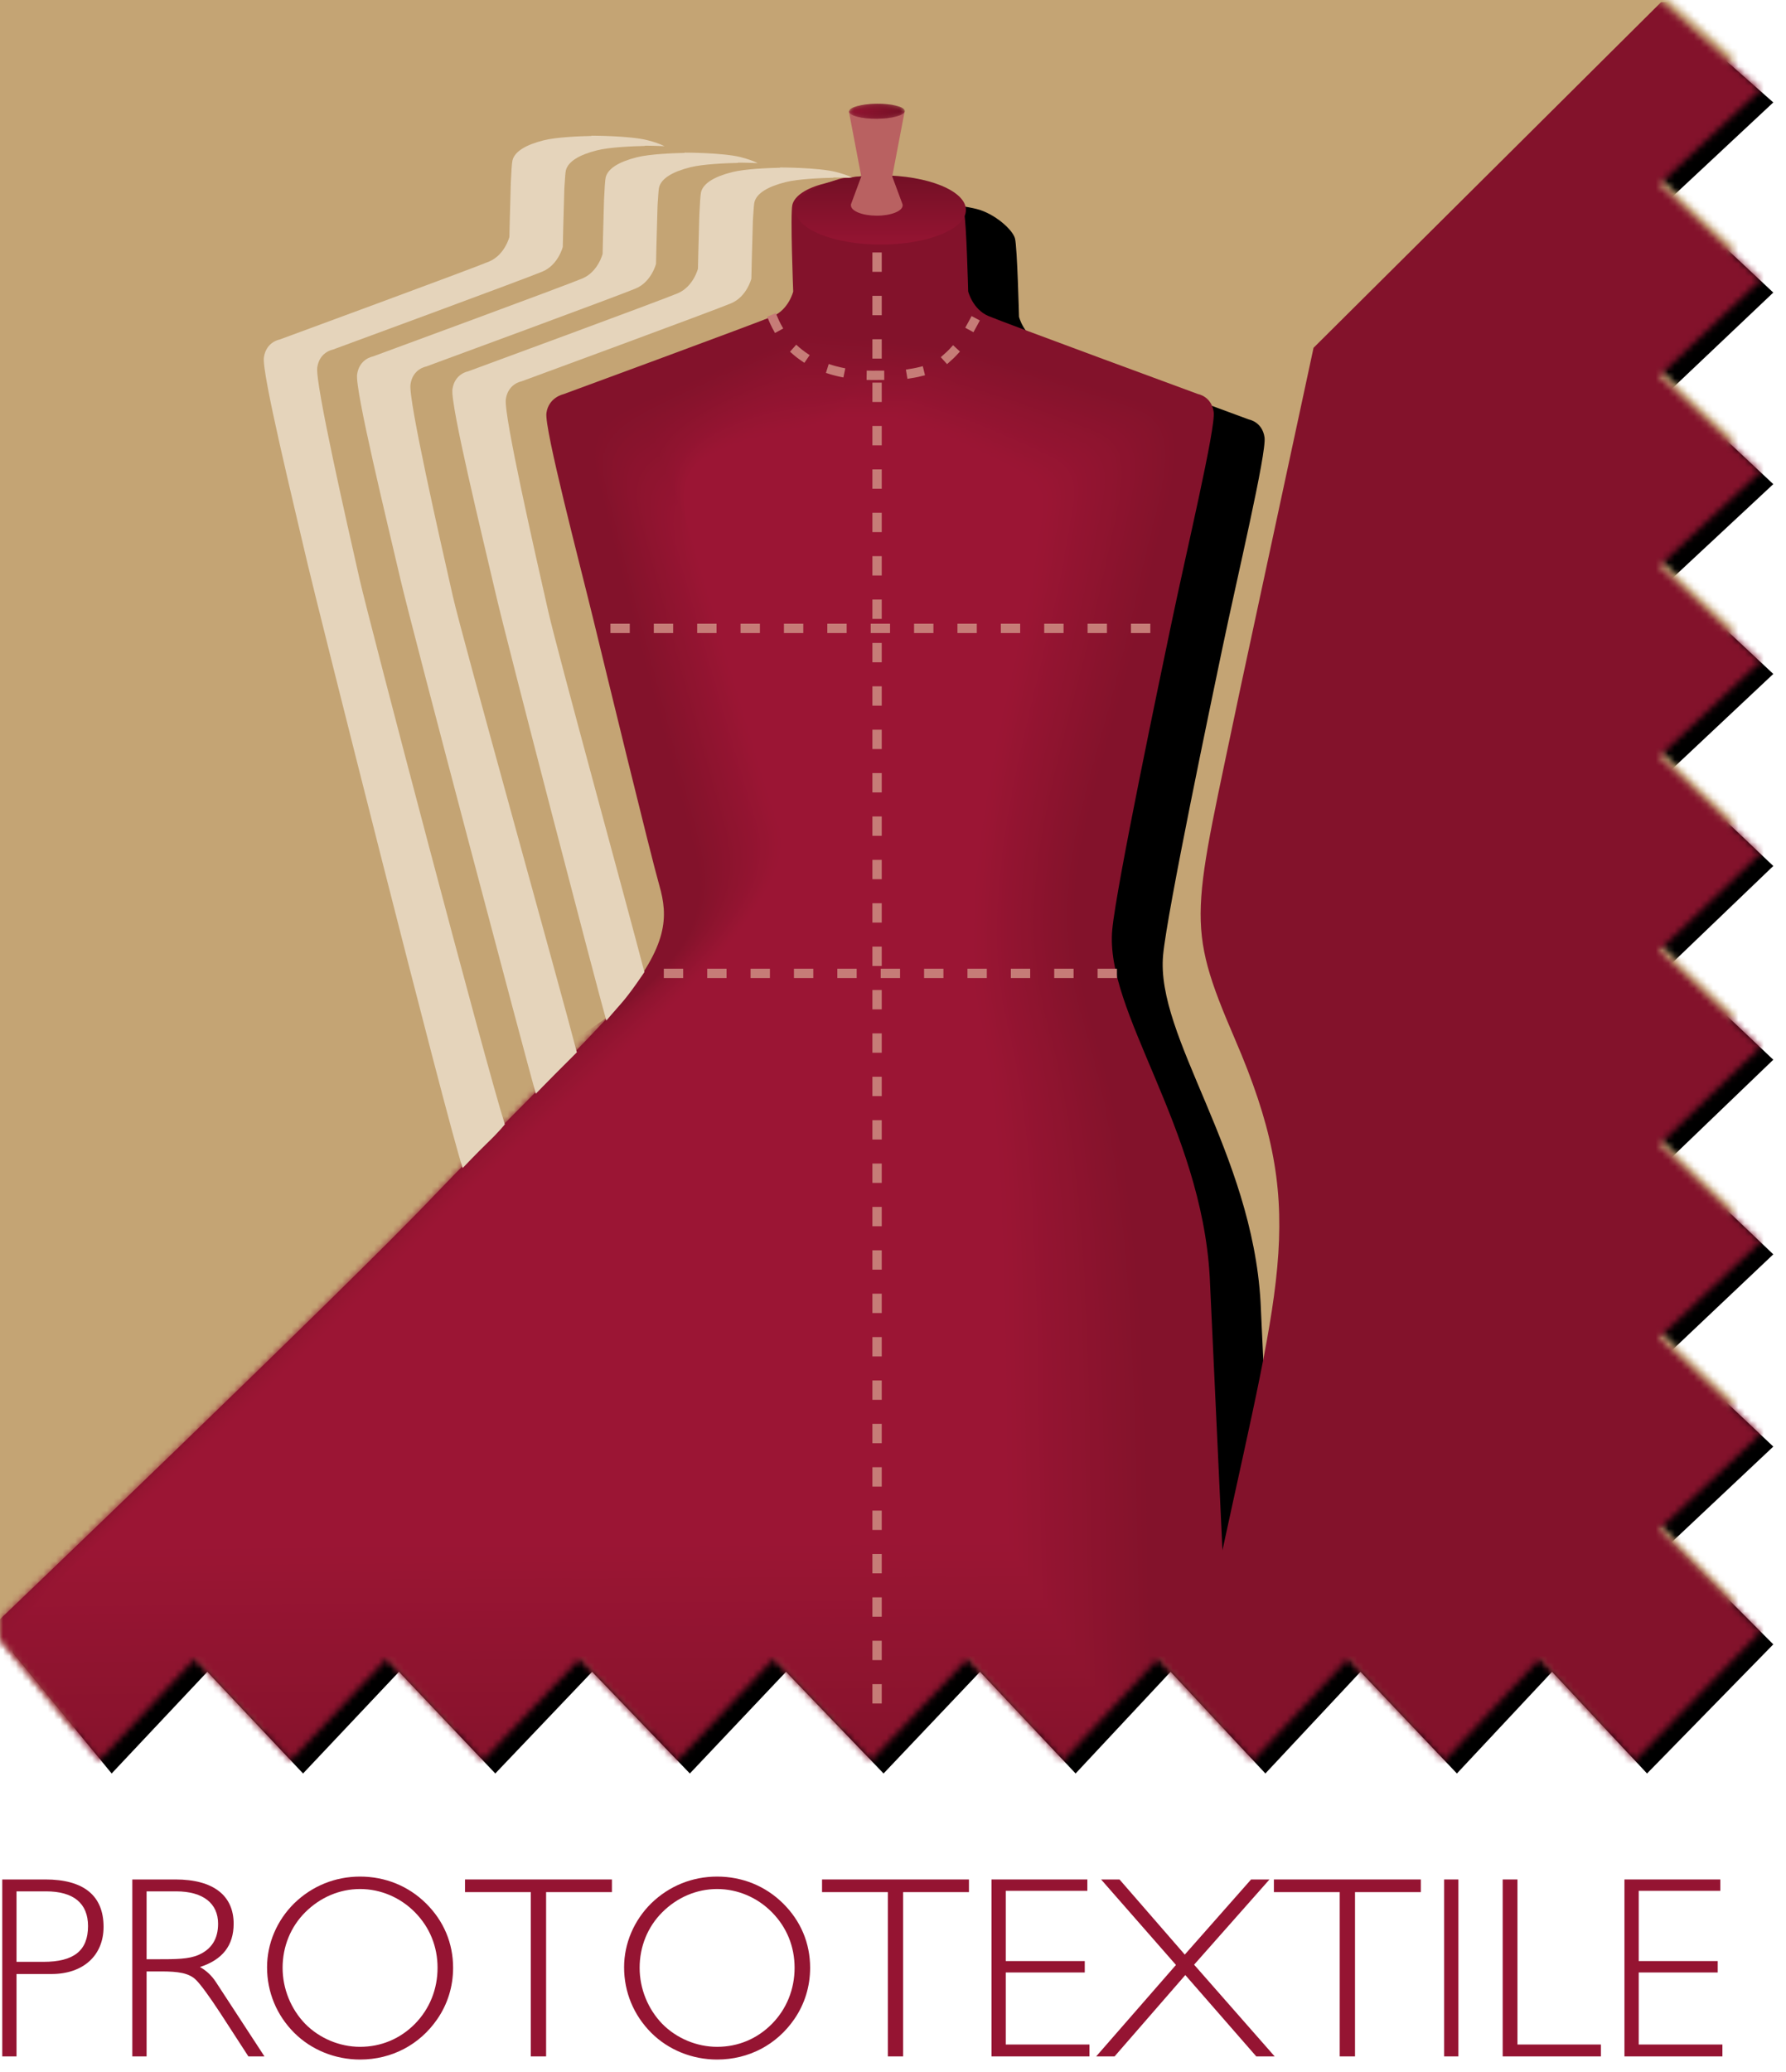 <?xml version="1.0" encoding="UTF-8"?>
<svg width="281px" height="326px" viewBox="0 0 281 326" version="1.1" xmlns="http://www.w3.org/2000/svg" xmlns:xlink="http://www.w3.org/1999/xlink">
    <!-- Generator: Sketch 58 (84663) - https://sketch.com -->
    <title>LOGO</title>
    <desc>Created with Sketch.</desc>
    <defs>
        <polygon id="path-1" points="261 59.194 277 74.163 261 89.073 277 104.022 261 119.057 277 134.235 261 149.581 277 164.712 261 180.089 277 195.328 261 210.476 277 225.572 261 240.63 277 256.685 257.137 277 242.196 261 227.221 277 212.055 261 197.088 277 182.178 261 167.229 277 152.194 261 137.016 277 121.668 261 106.538 277 91.165 261 75.926 277 60.773 261 45.68 277 30.619 261 15.566 277 0 258 0.291 0 261 0 277 14.114 261 29.057 277 44.026"></polygon>
        <filter x="-1.8%" y="-1.8%" width="105.1%" height="105.1%" filterUnits="objectBoundingBox" id="filter-3">
            <feOffset dx="2" dy="2" in="SourceAlpha" result="shadowOffsetOuter1"></feOffset>
            <feGaussianBlur stdDeviation="2" in="shadowOffsetOuter1" result="shadowBlurOuter1"></feGaussianBlur>
            <feColorMatrix values="0 0 0 0 0   0 0 0 0 0   0 0 0 0 0  0 0 0 0.5 0" type="matrix" in="shadowBlurOuter1"></feColorMatrix>
        </filter>
        <path d="M1.592,280 L284,278.876 L283.658,0.216 L264.006,0.216 L209.325,54.591 L197.825,108.092 C190.325,144.092 188.975,144.801 196.991,163.426 C208.325,189.758 204.44,200.01 194.991,243.758 L192.991,200.758 C191.658,177.092 176.43,158.989 177.658,146.092 C178.325,139.092 185.287,105.978 186.94,98.041 C189.325,86.591 193.963,67.138 193.612,64.679 C193.26,62.22 191.153,61.871 191.153,61.871 C191.153,61.871 160.602,50.632 158.145,49.58 C155.686,48.525 154.985,45.716 154.985,45.716 C154.985,45.716 154.707,34.816 154.356,33.41 C154.004,32.005 151.133,29.461 148.325,28.757 C145.516,28.054 139.5,27.474 139.5,27.474 L136.658,27.757 C134.75,27.798 134.326,28.257 132.325,28.757 C129.516,29.461 127.676,30.688 127.325,32.091 C126.973,33.497 127.459,45.742 127.459,45.742 C127.459,45.742 126.756,48.552 124.299,49.605 C121.842,50.658 91.289,61.896 91.289,61.896 C91.289,61.896 88.983,62.388 88.631,64.845 C88.28,67.304 93.825,88.341 96.075,97.592 C97.991,105.469 104.985,134.236 106.389,139.152 C107.795,144.068 107.825,148.592 100.325,157.592 C95.598,163.264 78.483,180.032 70.824,188.092 C57.025,202.62 0.789,256.405 0.789,256.405 L1.592,280 Z" id="path-4"></path>
        <filter x="-4.9%" y="-6.4%" width="115.5%" height="115.7%" filterUnits="objectBoundingBox" id="filter-6">
            <feOffset dx="8" dy="4" in="SourceAlpha" result="shadowOffsetOuter1"></feOffset>
            <feGaussianBlur stdDeviation="6" in="shadowOffsetOuter1" result="shadowBlurOuter1"></feGaussianBlur>
            <feColorMatrix values="0 0 0 0 0   0 0 0 0 0   0 0 0 0 0  0 0 0 0.5 0" type="matrix" in="shadowBlurOuter1"></feColorMatrix>
        </filter>
        <linearGradient x1="-7.46%" y1="0.005%" x2="-7.46%" y2="100.006%" id="linearGradient-7">
            <stop stop-color="#731025" offset="0%"></stop>
            <stop stop-color="#951432" offset="100%"></stop>
        </linearGradient>
        <path d="M8.581,1.54 C8.586,2.194 10.555,2.708 12.979,2.686 C15.399,2.667 17.36,2.12 17.356,1.467 C17.35,0.813 15.379,0.299 12.959,0.321 C10.536,0.34 8.575,0.887 8.581,1.54" id="path-8"></path>
        <linearGradient x1="100%" y1="-85.402%" x2="-0.004%" y2="-85.402%" id="linearGradient-10">
            <stop stop-color="#731025" offset="0%"></stop>
            <stop stop-color="#951432" offset="100%"></stop>
        </linearGradient>
    </defs>
    <g id="Logo" stroke="none" stroke-width="1" fill="none" fill-rule="evenodd">
        <g id="LOGO" transform="translate(-30, -10)">
            <g id="Name" transform="translate(30, 305)" fill="#951432">
                <path d="M7.123,0.668 C13.197,0.668 16.295,3.236 16.295,8.126 C16.295,12.611 13.115,15.546 8.102,15.546 L2.598,15.546 L2.598,28.509 L0.357,28.509 L0.357,0.668 L7.123,0.668 Z M2.598,13.63 L6.838,13.63 C11.607,13.63 13.85,11.878 13.85,8.005 C13.85,4.418 11.566,2.542 7.244,2.542 L2.598,2.542 L2.598,13.63 L2.598,13.63 Z" id="Fill-52"></path>
                <path d="M27.588,0.668 C33.621,0.668 36.76,3.236 36.76,7.638 C36.76,11.062 35.006,13.304 31.459,14.445 C32.479,15.017 33.295,15.791 33.945,16.771 L41.609,28.509 L39.082,28.509 L34.641,21.662 C32.846,18.929 31.582,17.218 30.848,16.484 C29.748,15.382 28.035,15.138 25.346,15.138 L23.063,15.138 L23.063,28.509 L20.82,28.509 L20.82,0.668 L27.588,0.668 Z M23.063,13.222 L24.773,13.222 C27.588,13.222 29.707,13.222 31.256,12.531 C33.295,11.634 34.314,10.003 34.314,7.638 C34.314,4.458 31.99,2.542 27.709,2.542 L23.063,2.542 L23.063,13.222 L23.063,13.222 Z" id="Fill-53"></path>
                <path d="M46.297,4.418 C49.111,1.687 52.74,0.218 56.652,0.218 C60.605,0.218 64.234,1.687 67.008,4.418 C69.821,7.189 71.288,10.695 71.288,14.568 C71.288,17.503 70.432,20.275 68.801,22.64 C66.029,26.675 61.625,29 56.652,29 C52.74,29 48.988,27.49 46.297,24.8 C43.525,22.029 42.018,18.4 42.018,14.486 C42.018,10.736 43.566,7.109 46.297,4.418 Z M48.01,23.375 C50.252,25.656 53.432,27.001 56.652,27.001 C59.955,27.001 62.971,25.738 65.295,23.375 C67.578,21.05 68.842,17.953 68.842,14.568 C68.842,11.226 67.619,8.208 65.295,5.845 C63.012,3.521 59.912,2.175 56.652,2.175 C53.432,2.175 50.375,3.48 48.01,5.845 C45.729,8.126 44.463,11.226 44.463,14.568 C44.463,17.869 45.768,21.05 48.01,23.375 L48.01,23.375 Z" id="Fill-55"></path>
                <polyline id="Fill-56" points="83.516 2.664 73.163 2.664 73.163 0.668 96.276 0.668 96.276 2.664 85.922 2.664 85.922 28.509 83.516 28.509 83.516 2.664"></polyline>
                <path d="M102.471,4.418 C105.286,1.687 108.913,0.218 112.827,0.218 C116.78,0.218 120.407,1.687 123.18,4.418 C125.993,7.189 127.461,10.695 127.461,14.568 C127.461,17.503 126.606,20.275 124.975,22.64 C122.202,26.675 117.799,29 112.827,29 C108.913,29 105.163,27.49 102.471,24.8 C99.7,22.029 98.192,18.4 98.192,14.486 C98.192,10.736 99.741,7.109 102.471,4.418 Z M104.184,23.375 C106.426,25.656 109.606,27.001 112.827,27.001 C116.129,27.001 119.145,25.738 121.467,23.375 C123.75,21.05 125.016,17.953 125.016,14.568 C125.016,11.226 123.792,8.208 121.467,5.845 C119.186,3.521 116.086,2.175 112.827,2.175 C109.606,2.175 106.547,3.48 104.184,5.845 C101.901,8.126 100.637,11.226 100.637,14.568 C100.637,17.869 101.942,21.05 104.184,23.375 L104.184,23.375 Z" id="Fill-57"></path>
                <polyline id="Fill-59" points="139.69 2.664 129.336 2.664 129.336 0.668 152.45 0.668 152.45 2.664 142.094 2.664 142.094 28.509 139.69 28.509 139.69 2.664"></polyline>
                <polyline id="Fill-60" points="155.997 0.668 171.079 0.668 171.079 2.46 158.239 2.46 158.239 13.507 170.67 13.507 170.67 15.302 158.239 15.302 158.239 26.636 171.405 26.636 171.405 28.509 155.997 28.509 155.997 0.668"></polyline>
                <polyline id="Fill-61" points="185.02 14.119 173.237 0.668 176.135 0.668 186.407 12.49 196.842 0.668 199.737 0.668 187.874 14.078 200.551 28.509 197.657 28.509 186.489 15.71 175.358 28.509 172.465 28.509 185.02 14.119"></polyline>
                <polyline id="Fill-62" points="210.784 2.664 200.428 2.664 200.428 0.668 223.543 0.668 223.543 2.664 213.19 2.664 213.19 28.509 210.784 28.509 210.784 2.664"></polyline>
                <polygon id="Fill-63" points="227.211 28.509 229.456 28.509 229.456 0.668 227.211 0.668"></polygon>
                <polyline id="Fill-64" points="236.424 0.668 238.749 0.668 238.749 26.636 251.874 26.636 251.874 28.509 236.424 28.509 236.424 0.668"></polyline>
                <polyline id="Fill-65" points="255.583 0.668 270.665 0.668 270.665 2.46 257.827 2.46 257.827 13.507 270.258 13.507 270.258 15.302 257.827 15.302 257.827 26.636 270.993 26.636 270.993 28.509 255.583 28.509 255.583 0.668"></polyline>
            </g>
            <g id="Logo" transform="translate(30, 10)">
                <mask id="mask-2" fill="white">
                    <use xlink:href="#path-1"></use>
                </mask>
                <g id="Path" fill="black" fill-opacity="1">
                    <use filter="url(#filter-3)" xlink:href="#path-1"></use>
                </g>
                <rect id="BG" fill="#C4A474" mask="url(#mask-2)" x="-4" y="-5" width="285" height="284"></rect>
                <g id="Model" mask="url(#mask-2)">
                    <g transform="translate(-2.658, 0.124)">
                        <mask id="mask-5" fill="white">
                            <use xlink:href="#path-4"></use>
                        </mask>
                        <g id="Model" stroke="none" fill="none">
                            <use fill="black" fill-opacity="1" filter="url(#filter-6)" xlink:href="#path-4"></use>
                            <use fill="#83122B" fill-rule="evenodd" xlink:href="#path-4"></use>
                        </g>
                        <g id="Curves" stroke="none" stroke-width="1" fill="none" fill-rule="evenodd" mask="url(#mask-5)">
                            <g transform="translate(-22, 52.252)">
                                <path d="M152.492,0 C146.639,1.764 129.448,8.841 125.112,10.587 C114.422,14.888 117.815,19.569 120,29.206 C121.592,36.225 132.795,78.214 133.873,82.142 C139.549,102.823 108.059,112.813 97.367,123.03 C89.221,130.733 0.955,215.991 0.955,215.991 L0,230.866 L206.651,229.069 C205.075,184.969 207.174,141.791 197.198,109.766 C189.17,83.995 198.492,74.506 205.992,38.006 C208.41,26.237 214.051,14.23 205.492,11.005 C202.668,9.941 192.889,7.045 188.992,6.005 C185.293,5.017 176.992,2.505 176.992,2.505 L152.492,0" id="Fill-13" fill="#83122B"></path>
                                <path d="M125.371,11.259 C115.191,15.832 118.388,20.221 120.566,29.76 C121.933,35.662 129.403,63.75 132.746,76.219 C133.552,79.211 134.108,81.352 134.308,82.133 C139.524,102.499 108.883,112.568 98.075,122.807 C95.187,125.543 83.888,136.364 70.138,149.628 C42.433,176.341 3.174,214.308 2.423,214.977 L1.241,229.596 L43.541,229.226 L46.088,229.206 L47.866,229.19 L50.522,229.167 L53.256,229.145 L56.356,229.12 L59.918,229.089 L66.346,229.034 L81.303,228.906 L104.615,228.705 L162.65,228.203 L176.569,228.082 L205.902,227.828 C204.349,183.862 206.4,141.316 196.616,109.734 C188.703,84.138 198.001,73.949 205.36,38.169 C205.852,35.781 206.467,33.396 207.065,31.092 C209.425,21.888 211.604,13.942 204.857,11.362 C202.218,10.355 193.33,7.662 189.156,6.51 C188.923,6.446 188.706,6.387 188.503,6.332 C185.128,5.42 177.85,3.222 176.755,2.892 C176.662,2.864 176.612,2.849 176.612,2.849 L165.463,1.74 C165.387,1.779 152.359,0.494 152.244,0.519 C151.47,0.749 150.515,1.065 149.438,1.445 C142.07,4.041 128.997,9.63 125.371,11.259" id="Fill-14" fill="#84122B"></path>
                                <path d="M125.63,11.93 C115.97,16.756 118.933,20.88 121.133,30.315 C122.563,36.451 129.961,64.13 133.221,76.258 C134.018,79.195 134.549,81.317 134.742,82.125 C139.512,102.165 109.677,112.291 98.784,122.583 C95.68,125.515 84.44,136.238 70.966,149.24 C44.167,175.081 5.392,212.624 3.89,213.962 C3.717,214.117 2.651,228.183 2.483,228.327 L44.778,227.955 L47.485,227.933 L49.393,227.917 L52.182,227.895 L55.036,227.872 L58.244,227.846 L61.898,227.816 L68.378,227.761 L83.214,227.635 L106.161,227.439 L162.854,226.951 L176.493,226.834 L205.152,226.586 C203.622,182.754 205.624,140.842 196.033,109.702 C188.236,84.281 197.509,73.392 204.726,38.332 C205.218,35.95 205.83,33.587 206.408,31.316 C208.756,22.067 210.898,14.311 204.22,11.719 C201.618,10.713 192.764,7.982 188.657,6.836 C188.43,6.773 188.215,6.713 188.015,6.659 C184.671,5.743 177.427,3.553 176.369,3.233 C176.279,3.206 176.23,3.191 176.23,3.191 L165.14,2.12 C164.987,2.197 152.224,0.987 151.995,1.035 C151.207,1.269 150.251,1.582 149.187,1.957 C141.75,4.568 129.123,10.185 125.63,11.93" id="Fill-15" fill="#85122B"></path>
                                <path d="M125.888,12.601 C116.759,17.66 119.495,21.534 121.698,30.869 C123.201,37.238 130.519,64.511 133.697,76.297 C134.484,79.179 134.991,81.281 135.175,82.116 C139.528,101.82 110.471,112.014 99.491,122.36 C96.172,125.487 84.991,136.11 71.794,148.853 C45.901,173.821 7.61,210.942 5.358,212.948 C5.098,213.18 3.977,226.841 3.724,227.056 L46.015,226.683 L48.881,226.661 L50.919,226.645 L53.842,226.622 L56.816,226.598 L60.132,226.573 L63.878,226.542 L70.411,226.489 L85.125,226.365 L107.706,226.173 L163.059,225.7 L176.418,225.585 L204.402,225.345 C202.896,181.646 204.849,140.366 195.45,109.669 C187.769,84.425 197.017,72.834 204.093,38.495 C204.583,36.12 205.191,33.778 205.75,31.54 C208.075,22.243 210.192,14.679 203.584,12.076 C201.019,11.071 192.197,8.3 188.159,7.162 C187.936,7.099 187.724,7.04 187.526,6.985 C184.215,6.067 177.005,3.883 175.984,3.575 L175.849,3.534 L164.817,2.5 C164.587,2.616 152.089,1.481 151.747,1.556 C150.945,1.788 149.987,2.099 148.936,2.468 C141.431,5.095 129.262,10.731 125.888,12.601" id="Fill-16" fill="#85132C"></path>
                                <path d="M126.148,13.272 C117.555,18.538 120.059,22.189 122.264,31.425 C123.84,38.026 131.053,64.899 134.173,76.336 C134.945,79.165 135.433,81.245 135.61,82.108 C139.572,101.465 111.265,111.738 100.2,122.137 C96.665,125.459 85.543,135.984 72.623,148.466 C47.636,172.561 9.828,209.258 6.825,211.934 C6.479,212.243 5.303,225.5 4.967,225.788 L47.253,225.412 L50.278,225.389 L52.446,225.373 L55.502,225.349 L58.596,225.326 L62.019,225.3 L65.858,225.269 L72.444,225.216 L87.037,225.095 L109.252,224.908 L163.264,224.449 L176.344,224.337 L203.653,224.104 C202.169,180.539 204.075,139.891 194.867,109.637 C187.301,84.568 196.526,72.277 203.459,38.658 C203.95,36.29 204.551,33.968 205.093,31.764 C207.391,22.419 209.486,15.047 202.948,12.432 C200.419,11.43 191.63,8.619 187.661,7.488 C187.442,7.425 187.233,7.367 187.036,7.311 C183.759,6.392 176.582,4.214 175.598,3.917 L175.468,3.878 L164.494,2.88 C164.188,3.035 151.955,1.974 151.499,2.074 C150.683,2.307 149.722,2.616 148.685,2.98 C141.113,5.623 129.415,11.271 126.148,13.272" id="Fill-17" fill="#86132C"></path>
                                <path d="M126.407,13.944 C118.354,19.384 120.624,22.843 122.83,31.98 C124.48,38.813 131.606,65.282 134.649,76.375 C135.41,79.15 135.875,81.209 136.044,82.1 C139.639,101.101 112.058,111.46 100.908,121.915 C97.158,125.431 86.095,135.857 73.452,148.079 C49.37,171.301 12.047,207.576 8.293,210.92 C7.86,211.306 6.629,224.159 6.208,224.518 L48.49,224.14 L51.675,224.118 L53.972,224.1 L57.162,224.077 L60.377,224.053 L63.908,224.027 L67.839,223.997 L74.477,223.944 L88.95,223.826 L110.799,223.643 L163.469,223.198 L176.27,223.089 L202.904,222.864 C201.444,179.431 203.299,139.416 194.285,109.605 C186.834,84.711 196.034,71.72 202.826,38.822 C203.318,36.46 203.91,34.158 204.436,31.989 C206.709,22.595 208.78,15.416 202.312,12.79 C199.821,11.789 191.065,8.938 187.164,7.815 C186.949,7.752 186.742,7.693 186.548,7.638 C183.303,6.716 176.16,4.545 175.212,4.259 L175.087,4.221 L164.172,3.261 C163.789,3.454 151.822,2.468 151.251,2.593 C150.421,2.827 149.458,3.133 148.434,3.492 C140.793,6.149 129.581,11.8 126.407,13.944" id="Fill-18" fill="#87132C"></path>
                                <path d="M126.666,14.615 C118.19,18.588 121.192,23.496 123.396,32.534 C125.12,39.6 132.158,65.665 135.124,76.415 C135.875,79.134 136.318,81.172 136.478,82.092 C139.727,100.729 112.849,111.18 101.616,121.69 C97.649,125.402 86.646,135.731 74.281,147.691 C51.104,170.041 14.265,205.893 9.761,209.907 C9.241,210.37 7.954,222.817 7.45,223.248 L49.727,222.869 L53.072,222.845 L55.498,222.829 L58.822,222.804 L62.157,222.78 L65.795,222.753 L69.819,222.723 L76.509,222.671 L90.861,222.555 L112.345,222.377 L163.673,221.946 L176.195,221.841 L202.154,221.622 C200.717,178.323 202.524,138.941 193.702,109.573 C186.367,84.854 195.542,71.163 202.194,38.984 C202.683,36.629 203.271,34.349 203.779,32.212 C206.026,22.77 208.078,15.77 201.676,13.146 C199.223,12.141 190.497,9.257 186.666,8.14 C186.454,8.079 186.251,8.02 186.059,7.964 C182.846,7.04 175.739,4.875 174.826,4.6 L174.705,4.564 L163.849,3.641 C163.389,3.872 151.687,2.961 151.002,3.11 C150.158,3.346 149.193,3.649 148.182,4.003 C140.474,6.677 129.24,11.75 126.666,14.615" id="Fill-19" fill="#88132C"></path>
                                <path d="M126.925,15.286 C118.818,19.205 121.759,24.15 123.962,33.088 C125.76,40.387 132.711,66.047 135.6,76.454 C136.34,79.119 136.76,81.135 136.911,82.083 C139.833,100.352 113.64,110.9 102.323,121.467 C98.141,125.372 87.198,135.604 75.109,147.303 C52.838,168.781 16.483,204.209 11.228,208.892 C10.621,209.432 9.28,221.475 8.691,221.978 L50.964,221.596 L54.468,221.573 L57.025,221.555 L60.482,221.531 L63.936,221.506 L67.683,221.48 L71.799,221.45 L78.542,221.398 L92.773,221.286 L113.89,221.113 L163.878,220.694 L176.119,220.592 L201.404,220.38 C199.991,177.214 201.748,138.466 193.12,109.54 C185.9,84.997 195.05,70.605 201.56,39.147 C202.049,36.798 202.629,34.538 203.121,32.436 C205.342,22.946 207.373,16.136 201.039,13.503 C198.624,12.498 189.931,9.576 186.168,8.466 C185.96,8.405 185.76,8.346 185.57,8.291 C182.39,7.364 175.316,5.206 174.44,4.941 L174.325,4.907 L163.526,4.02 C162.99,4.291 151.553,3.454 150.754,3.629 C149.896,3.865 148.929,4.167 147.931,4.514 C140.155,7.204 129.299,12.197 126.925,15.286" id="Fill-20" fill="#88132D"></path>
                                <path d="M127.184,15.957 C119.446,19.822 122.328,24.803 124.528,33.643 C126.402,41.174 133.264,66.429 136.076,76.493 C136.804,79.104 137.203,81.099 137.346,82.075 C139.953,99.97 114.43,110.62 103.031,121.245 C98.633,125.344 87.75,135.477 75.937,146.916 C54.572,167.52 18.701,202.527 12.696,207.878 C12.003,208.496 10.606,220.134 9.933,220.708 L52.201,220.325 L55.865,220.301 L58.552,220.283 L62.142,220.258 L65.717,220.234 L69.571,220.208 L73.78,220.176 L80.575,220.126 L94.685,220.015 L115.437,219.847 L164.083,219.443 L176.045,219.344 L200.655,219.139 C199.264,176.107 200.913,138.009 192.537,109.508 C185.381,85.155 194.559,70.048 200.927,39.311 C201.416,36.968 201.99,34.729 202.464,32.661 C204.657,23.121 206.668,16.503 200.404,13.859 C198.026,12.856 189.365,9.895 185.671,8.793 C185.466,8.732 185.27,8.673 185.081,8.617 C181.934,7.689 174.894,5.537 174.055,5.283 L173.944,5.25 L163.203,4.401 C162.591,4.71 151.418,3.948 150.506,4.148 C149.634,4.385 148.665,4.684 147.68,5.026 C139.836,7.732 129.359,12.644 127.184,15.957" id="Fill-21" fill="#89132D"></path>
                                <path d="M127.443,16.629 C120.074,20.439 122.899,25.457 125.094,34.198 C127.043,41.961 133.819,66.812 136.552,76.533 C137.27,79.088 137.647,81.062 137.78,82.067 C140.095,99.584 115.222,110.34 103.74,121.022 C99.125,125.315 88.301,135.351 76.766,146.529 C56.307,166.261 20.92,200.844 14.163,206.865 C13.384,207.559 11.932,218.792 11.175,219.439 L53.439,219.053 L57.261,219.03 L60.078,219.011 L63.803,218.986 L67.497,218.961 L71.459,218.934 L75.76,218.904 L82.608,218.854 L96.597,218.746 L116.983,218.582 L164.288,218.192 L175.971,218.096 L199.906,217.899 C198.538,175 200.133,137.536 191.955,109.476 C184.909,85.301 194.068,69.491 200.294,39.474 C200.784,37.139 201.348,34.919 201.807,32.885 C203.972,23.296 205.963,16.869 199.768,14.216 C197.426,13.214 188.798,10.214 185.173,9.119 C184.973,9.059 184.779,9 184.592,8.944 C181.478,8.013 174.472,5.868 173.669,5.625 L173.563,5.594 L162.88,4.781 C162.191,5.128 151.284,4.441 150.258,4.666 C149.372,4.905 148.401,5.2 147.43,5.538 C139.517,8.259 129.418,13.091 127.443,16.629" id="Fill-22" fill="#8A132D"></path>
                                <path d="M127.702,17.3 C120.702,21.055 123.47,26.109 125.66,34.753 C127.685,42.747 134.373,67.194 137.027,76.572 C137.735,79.072 138.091,81.024 138.214,82.058 C140.255,99.193 116.011,110.058 104.447,120.798 C99.616,125.285 88.852,135.223 77.594,146.142 C58.041,165 23.138,199.161 15.631,205.85 C14.764,206.622 13.258,217.451 12.416,218.169 L54.676,217.782 L58.658,217.757 L61.604,217.739 L65.462,217.713 L69.278,217.688 L73.346,217.662 L77.74,217.63 L84.64,217.581 L98.509,217.475 L118.529,217.317 L164.492,216.94 L175.896,216.848 L199.156,216.657 C197.812,173.892 199.355,137.061 191.373,109.443 C184.438,85.444 193.576,68.934 199.66,39.637 C200.149,37.309 200.706,35.109 201.15,33.108 C203.285,23.47 205.258,17.235 199.131,14.573 C196.827,13.571 188.232,10.533 184.675,9.445 C184.479,9.384 184.287,9.326 184.103,9.271 C181.021,8.337 174.049,6.198 173.284,5.967 L173.181,5.937 L162.557,5.161 C161.792,5.547 151.15,4.935 150.009,5.185 C149.109,5.423 148.136,5.717 147.178,6.049 C139.198,8.786 129.477,13.538 127.702,17.3" id="Fill-23" fill="#8B132E"></path>
                                <path d="M127.961,17.971 C121.329,21.672 124.04,26.761 126.225,35.308 C128.328,43.534 134.927,67.577 137.502,76.611 C138.2,79.057 138.535,80.986 138.647,82.05 C140.417,98.8 116.801,109.777 105.155,120.575 C100.107,125.255 89.404,135.097 78.422,145.754 C59.775,163.74 25.357,197.477 17.098,204.835 C16.145,205.685 14.583,216.109 13.658,216.899 L55.913,216.51 L60.054,216.485 L63.13,216.466 L67.122,216.44 L71.057,216.415 L75.235,216.388 L79.72,216.357 L86.672,216.308 L100.42,216.206 L120.075,216.051 L164.697,215.689 L175.821,215.599 L198.407,215.416 C197.085,172.784 198.575,136.587 190.79,109.411 C183.966,85.588 193.083,68.376 199.028,39.8 C199.516,37.478 200.065,35.298 200.492,33.332 C202.6,23.645 204.551,17.602 198.495,14.93 C196.228,13.929 187.664,10.852 184.177,9.771 C183.985,9.711 183.797,9.653 183.614,9.596 C180.565,8.661 173.627,6.528 172.897,6.308 L172.8,6.279 L162.234,5.541 C161.391,5.965 151.015,5.428 149.761,5.702 C148.847,5.943 147.871,6.234 146.927,6.561 C138.879,9.314 129.536,13.984 127.961,17.971" id="Fill-24" fill="#8C132E"></path>
                                <path d="M128.221,18.643 C121.958,22.289 124.614,27.415 126.791,35.862 C128.971,44.32 135.482,67.959 137.978,76.65 C138.665,79.041 138.98,80.948 139.082,82.041 C140.605,98.403 117.59,109.496 105.863,120.352 C100.598,125.226 89.956,134.97 79.251,145.367 C61.509,162.48 27.575,195.794 18.566,203.822 C17.527,204.748 15.909,214.768 14.9,215.629 L57.15,215.239 L61.451,215.213 L64.657,215.194 L68.783,215.167 L72.838,215.142 L77.122,215.115 L81.7,215.084 L88.705,215.036 L102.332,214.935 L121.62,214.787 L164.902,214.438 L175.746,214.351 L197.657,214.174 C196.36,171.676 197.796,136.113 190.208,109.379 C183.496,85.732 192.592,67.819 198.394,39.963 C198.882,37.648 199.423,35.488 199.835,33.557 C201.913,23.819 203.847,17.969 197.86,15.286 C195.629,14.287 187.098,11.171 183.68,10.097 C183.492,10.038 183.306,9.98 183.125,9.923 C180.109,8.985 173.204,6.859 172.512,6.65 L172.419,6.623 L161.912,5.921 C160.992,6.384 150.882,5.921 149.513,6.221 C148.585,6.462 147.608,6.753 146.676,7.073 C138.566,9.857 129.596,14.431 128.221,18.643" id="Fill-25" fill="#8C132E"></path>
                                <path d="M128.48,19.314 C122.586,22.906 125.188,28.066 127.358,36.417 C129.616,45.106 136.038,68.341 138.454,76.689 C139.131,79.026 139.426,80.91 139.516,82.034 C140.802,98.005 118.38,109.214 106.572,120.129 C101.09,125.196 90.508,134.843 80.08,144.979 C63.244,161.22 29.794,194.112 20.034,202.808 C18.908,203.811 17.235,213.426 16.142,214.361 L58.388,213.967 L62.847,213.942 L66.183,213.921 L70.443,213.895 L74.618,213.87 L79.011,213.842 L83.68,213.812 L90.738,213.764 L104.244,213.666 L123.167,213.521 L165.107,213.187 L175.672,213.104 L196.908,212.934 C195.634,170.569 197.019,135.639 189.625,109.347 C183.026,85.877 192.101,67.263 197.761,40.126 C198.249,37.818 198.782,35.678 199.178,33.782 C201.225,23.994 203.142,18.337 197.224,15.644 C195.031,14.646 186.533,11.49 183.183,10.423 C182.998,10.364 182.815,10.306 182.637,10.25 C179.653,9.31 172.783,7.19 172.126,6.992 L172.038,6.966 L161.589,6.301 C160.593,6.803 150.747,6.415 149.264,6.739 C148.323,6.982 147.344,7.27 146.425,7.585 C138.248,10.387 129.656,14.878 128.48,19.314" id="Fill-26" fill="#8D142E"></path>
                                <path d="M128.739,19.985 C123.214,23.522 125.761,28.718 127.924,36.972 C130.261,45.892 136.592,68.723 138.93,76.728 C139.596,79.01 139.872,80.872 139.95,82.025 C141.006,97.605 119.169,108.931 107.279,119.905 C101.58,125.165 91.08,134.738 80.908,144.592 C65.01,159.993 32.012,192.428 21.501,201.793 C20.289,202.874 18.561,212.085 17.383,213.09 L59.625,212.696 L64.244,212.669 L67.709,212.649 L72.103,212.623 L76.398,212.596 L80.898,212.569 L85.66,212.539 L92.771,212.491 L106.156,212.395 L124.713,212.256 L165.312,211.935 L175.597,211.856 L196.158,211.693 C194.908,169.46 196.242,135.164 189.043,109.314 C182.556,86.02 191.609,66.705 197.128,40.289 C197.615,37.987 198.14,35.867 198.521,34.005 C200.535,24.167 202.436,18.704 196.587,16 C194.432,15.003 185.965,11.809 182.684,10.749 C182.503,10.69 182.324,10.633 182.148,10.576 C179.199,9.627 172.361,7.521 171.741,7.334 L171.657,7.309 L161.266,6.682 C160.194,7.222 150.613,6.909 149.016,7.258 C148.06,7.502 147.079,7.787 146.174,8.096 C137.928,10.914 129.714,15.325 128.739,19.985" id="Fill-27" fill="#8E142F"></path>
                                <path d="M128.997,20.656 C123.841,24.139 126.335,29.37 128.489,37.526 C130.906,46.678 137.148,69.104 139.405,76.767 C140.061,78.995 140.319,80.834 140.384,82.017 C141.225,97.204 119.957,108.649 107.987,119.682 C102.071,125.135 91.633,134.612 81.736,144.205 C66.745,158.735 34.23,190.746 22.969,200.78 C21.669,201.937 19.887,210.743 18.625,211.821 L60.862,211.423 L65.64,211.397 L69.236,211.376 L73.762,211.349 L78.179,211.323 L82.786,211.295 L87.641,211.265 L94.804,211.218 L108.068,211.124 L126.258,210.991 L165.516,210.684 L175.522,210.607 L195.408,210.451 C194.181,168.353 195.465,134.689 188.46,109.282 C182.086,86.164 191.116,66.148 196.494,40.452 C196.982,38.157 197.497,36.057 197.864,34.229 C199.846,24.34 201.73,19.072 195.95,16.357 C193.832,15.361 185.399,12.128 182.187,11.075 C182.009,11.017 181.833,10.96 181.658,10.902 C178.74,9.958 171.938,7.851 171.354,7.675 L171.275,7.651 L160.943,7.062 C159.794,7.64 150.478,7.402 148.767,7.776 C147.798,8.021 146.814,8.304 145.923,8.607 C137.608,11.44 129.774,15.772 128.997,20.656" id="Fill-28" fill="#8F142F"></path>
                                <path d="M129.257,21.327 C124.47,24.756 126.911,30.022 129.055,38.082 C131.552,47.463 137.705,69.486 139.881,76.807 C140.527,78.979 140.766,80.796 140.818,82.008 C141.454,96.803 120.746,108.367 108.695,119.459 C102.561,125.105 92.186,134.487 82.565,143.817 C68.48,157.475 36.449,189.062 24.437,199.765 C23.051,201 21.213,209.402 19.867,210.551 L62.099,210.152 L67.037,210.125 L70.762,210.104 L75.423,210.077 L79.959,210.05 L84.674,210.023 L89.621,209.992 L96.836,209.946 L109.98,209.855 L127.804,209.725 L165.721,209.432 L175.448,209.359 L194.658,209.209 C193.454,167.246 194.69,134.213 187.878,109.25 C181.618,86.307 190.625,65.591 195.862,40.616 C196.348,38.327 196.855,36.247 197.206,34.453 C199.157,24.514 201.025,19.44 195.315,16.713 C193.233,15.719 184.832,12.446 181.689,11.401 C181.516,11.343 181.342,11.286 181.169,11.229 C178.284,10.283 171.516,8.182 170.969,8.017 L170.894,7.995 L160.62,7.441 C159.395,8.059 150.344,7.896 148.519,8.295 C147.535,8.54 146.551,8.82 145.671,9.12 C137.291,11.971 129.833,16.219 129.257,21.327" id="Fill-29" fill="#8F142F"></path>
                                <path d="M129.516,21.999 C125.097,25.373 127.487,30.674 129.621,38.636 C132.199,48.249 138.262,69.868 140.357,76.846 C140.992,78.964 141.214,80.758 141.252,82 C141.692,96.4 121.534,108.084 109.403,119.236 C103.052,125.074 92.739,134.361 83.393,143.43 C70.216,156.216 38.667,187.379 25.905,198.751 C24.432,200.063 22.538,208.061 21.108,209.282 L63.337,208.88 L68.434,208.853 L72.289,208.832 L77.083,208.804 L81.739,208.777 L86.562,208.75 L91.601,208.719 L98.869,208.673 L111.891,208.585 L129.35,208.46 L165.926,208.181 L175.372,208.111 L193.909,207.969 C192.729,166.137 193.914,133.739 187.295,109.218 C181.15,86.45 190.134,65.034 195.228,40.778 C195.714,38.496 196.212,36.436 196.549,34.677 C198.465,24.688 200.319,19.807 194.679,17.07 C192.633,16.078 184.266,12.766 181.191,11.727 C181.023,11.67 180.852,11.613 180.68,11.556 C177.827,10.607 171.094,8.512 170.583,8.358 L170.513,8.338 L160.297,7.822 C158.995,8.478 150.21,8.389 148.271,8.813 C147.273,9.06 146.286,9.337 145.42,9.631 C136.971,12.495 129.892,16.666 129.516,21.999" id="Fill-30" fill="#901430"></path>
                                <path d="M129.775,22.67 C125.725,25.989 128.063,31.325 130.187,39.191 C132.846,49.034 138.821,70.25 140.832,76.885 C141.458,78.949 141.663,80.72 141.686,81.992 C141.938,95.998 122.323,107.801 110.111,119.013 C103.542,125.044 93.292,134.236 84.222,143.042 C71.95,154.957 40.886,185.697 27.372,197.738 C25.812,199.126 23.864,206.719 22.35,208.012 L64.574,207.609 L69.83,207.582 L73.815,207.559 L78.743,207.532 L83.519,207.504 L88.45,207.476 L93.581,207.446 L100.902,207.401 L113.804,207.315 L130.896,207.195 L166.131,206.93 L175.298,206.862 L193.159,206.728 C192.002,165.03 193.14,133.263 186.713,109.186 C180.683,86.593 189.642,64.477 194.595,40.942 C195.081,38.666 195.569,36.626 195.892,34.902 C197.774,24.861 199.613,20.176 194.042,17.427 C192.034,16.437 183.7,13.085 180.694,12.053 C180.529,11.996 180.361,11.94 180.192,11.882 C177.37,10.931 170.671,8.843 170.197,8.7 L170.132,8.681 L159.974,8.202 C158.596,8.897 150.076,8.882 148.023,9.332 C147.011,9.579 146.021,9.854 145.169,10.143 C136.652,13.022 129.952,17.112 129.775,22.67" id="Fill-31" fill="#911430"></path>
                                <path d="M130.034,23.341 C126.353,26.606 128.639,31.977 130.753,39.746 C133.494,49.819 139.378,70.631 141.308,76.925 C141.924,78.933 142.114,80.681 142.12,81.983 C142.193,95.597 123.111,107.519 110.819,118.79 C104.033,125.013 93.846,134.111 85.051,142.655 C73.685,153.697 43.104,184.013 28.84,196.723 C27.194,198.19 25.19,205.377 23.592,206.742 L65.811,206.337 L71.227,206.309 L75.342,206.287 L80.403,206.259 L85.299,206.231 L90.338,206.204 L95.562,206.172 L102.934,206.128 L115.715,206.045 L132.443,205.929 L166.336,205.678 L175.223,205.614 L192.41,205.487 C191.276,163.922 192.366,132.788 186.13,109.153 C180.216,86.736 189.151,63.919 193.962,41.105 C194.448,38.835 194.926,36.815 195.235,35.125 C197.077,25.033 198.907,20.544 193.407,17.784 C191.435,16.794 183.133,13.403 180.196,12.379 C180.034,12.323 179.869,12.266 179.702,12.209 C176.914,11.255 170.249,9.174 169.811,9.042 L169.751,9.024 L159.652,8.582 C158.197,9.315 149.941,9.375 147.774,9.85 C146.749,10.099 145.757,10.371 144.918,10.654 C136.333,13.551 130.011,17.56 130.034,23.341" id="Fill-32" fill="#921430"></path>
                                <path d="M130.293,24.012 C126.981,27.223 129.217,32.628 131.32,40.3 C134.144,50.604 139.936,71.012 141.784,76.964 C142.39,78.917 142.565,80.644 142.554,81.975 C142.453,95.195 123.9,107.235 111.527,118.567 C104.523,124.982 94.398,133.985 85.879,142.268 C75.419,152.437 45.322,182.331 30.307,195.709 C28.575,197.252 26.515,204.037 24.833,205.473 L67.048,205.066 L72.623,205.038 L76.868,205.014 L82.063,204.987 L87.08,204.958 L92.225,204.93 L97.542,204.899 L104.967,204.856 L117.627,204.775 L133.989,204.665 L166.54,204.427 L175.149,204.366 L191.66,204.246 C190.549,162.815 191.593,132.312 185.548,109.121 C179.75,86.879 188.658,63.362 193.328,41.268 C193.814,39.005 194.283,37.005 194.577,35.35 C196.383,25.206 198.2,20.913 192.771,18.141 C190.836,17.153 182.566,13.722 179.699,12.705 C179.541,12.649 179.378,12.593 179.213,12.535 C176.458,11.58 169.827,9.504 169.426,9.383 L169.369,9.367 L159.329,8.962 C157.797,9.734 149.807,9.869 147.526,10.368 C146.487,10.618 145.493,10.888 144.667,11.166 C136.014,14.077 130.07,18.006 130.293,24.012" id="Fill-33" fill="#921431"></path>
                                <path d="M130.552,24.684 C127.609,27.839 129.793,33.279 131.885,40.855 C134.793,51.389 140.495,71.394 142.259,77.003 C142.856,78.901 143.016,80.605 142.988,81.967 C142.72,94.795 124.687,106.952 112.235,118.343 C105.012,124.951 94.951,133.86 86.707,141.88 C77.153,151.176 47.541,180.647 31.775,194.695 C29.955,196.316 27.842,202.695 26.075,204.203 L68.285,203.794 L74.02,203.765 L78.394,203.742 L83.723,203.713 L88.86,203.685 L94.114,203.657 L99.522,203.626 L107,203.583 L119.538,203.505 L135.534,203.399 L166.745,203.176 L175.074,203.118 L190.911,203.004 C189.824,161.707 190.821,131.836 184.965,109.089 C179.284,87.021 188.167,62.805 192.696,41.431 C193.18,39.175 193.639,37.194 193.92,35.574 C195.687,25.378 197.493,21.283 192.134,18.498 C190.237,17.512 181.999,14.042 179.2,13.031 C179.047,12.976 178.888,12.919 178.725,12.861 C176.004,11.899 169.405,9.835 169.04,9.725 L168.989,9.711 L159.006,9.342 C157.397,10.152 149.673,10.362 147.278,10.886 C146.224,11.137 145.228,11.404 144.416,11.677 C135.695,14.604 130.13,18.454 130.552,24.684" id="Fill-34" fill="#931431"></path>
                                <path d="M130.811,25.355 C128.237,28.456 130.372,33.93 132.451,41.41 C135.444,52.173 141.057,71.773 142.735,77.042 C143.323,78.886 143.47,80.567 143.423,81.958 C142.998,94.397 125.475,106.669 112.943,118.12 C105.502,124.919 95.505,133.734 87.536,141.493 C78.886,149.915 49.759,178.964 33.242,193.681 C31.337,195.378 29.167,201.353 27.317,202.933 L69.523,202.523 L75.417,202.494 L79.92,202.469 L85.383,202.441 L90.64,202.413 L96.002,202.384 L101.503,202.353 L109.033,202.311 L121.45,202.235 L137.08,202.134 L166.95,201.924 L174.999,201.87 L190.161,201.763 C189.097,160.599 190.05,131.359 184.383,109.057 C178.82,87.164 187.675,62.248 192.062,41.594 C192.547,39.345 192.995,37.384 193.263,35.798 C194.992,25.551 196.788,21.65 191.498,18.854 C189.637,17.87 181.433,14.36 178.702,13.357 C178.553,13.302 178.397,13.246 178.236,13.188 C175.545,12.228 168.982,10.166 168.654,10.066 L168.607,10.053 L158.683,9.722 C156.998,10.571 149.538,10.856 147.029,11.405 C145.962,11.657 144.964,11.92 144.165,12.189 C135.37,15.113 130.189,18.9 130.811,25.355" id="Fill-35" fill="#941431"></path>
                                <path d="M131.07,26.026 C128.865,29.073 130.949,34.581 133.017,41.964 C136.096,52.957 141.618,72.154 143.211,77.082 C143.789,78.87 143.925,80.53 143.857,81.95 C143.28,94 126.263,106.386 113.651,117.897 C105.992,124.888 96.057,133.609 88.364,141.105 C80.619,148.653 51.977,177.281 34.71,192.666 C32.718,194.442 30.493,200.011 28.558,201.664 L70.76,201.251 L76.813,201.221 L81.447,201.198 L87.043,201.168 L92.42,201.139 L97.889,201.111 L103.483,201.081 L111.065,201.039 L123.362,200.965 L138.626,200.869 L167.155,200.673 L174.924,200.622 L189.412,200.522 C188.371,159.492 189.28,130.883 183.801,109.024 C178.358,87.305 187.184,61.69 191.429,41.757 C191.913,39.515 192.352,37.574 192.606,36.022 C194.289,25.722 196.081,22.02 190.863,19.211 C189.037,18.229 180.866,14.679 178.204,13.683 C178.059,13.629 177.906,13.573 177.746,13.515 C175.089,12.552 168.56,10.496 168.268,10.408 L168.226,10.397 L158.36,10.103 C156.598,10.99 149.404,11.35 146.781,11.923 C145.7,12.176 144.7,12.438 143.914,12.701 C135.057,15.66 130.248,19.347 131.07,26.026" id="Fill-36" fill="#951432"></path>
                                <path d="M131.329,26.697 C129.493,29.69 131.528,35.232 133.583,42.519 C136.749,53.741 142.18,72.534 143.686,77.121 C144.256,78.854 144.381,80.492 144.29,81.941 C143.565,93.606 127.03,106.08 114.359,117.674 C106.469,124.843 96.611,133.483 89.193,140.718 C82.351,147.392 54.196,175.598 36.178,191.653 C34.098,193.505 31.819,198.67 29.8,200.394 L71.997,199.98 L78.21,199.95 L82.973,199.925 L88.703,199.896 L94.201,199.867 L99.778,199.838 L105.463,199.807 L113.098,199.765 L125.274,199.695 L140.173,199.603 L167.36,199.422 L174.85,199.373 L188.662,199.281 C187.645,158.383 188.509,130.406 183.218,108.992 C177.895,87.447 186.692,61.133 190.796,41.92 C191.28,39.684 191.708,37.763 191.949,36.246 C193.589,25.894 195.374,22.39 190.226,19.567 C188.439,18.587 180.3,14.998 177.707,14.009 C177.566,13.956 177.415,13.899 177.258,13.841 C174.635,12.871 168.138,10.827 167.882,10.75 L167.845,10.739 L158.037,10.482 C156.199,11.409 149.27,11.843 146.533,12.442 C145.438,12.696 144.435,12.954 143.662,13.212 C134.732,16.168 130.308,19.794 131.329,26.697" id="Fill-37" fill="#961532"></path>
                                <path d="M131.588,27.369 C130.121,30.306 132.106,35.882 134.149,43.074 C137.402,54.524 142.743,72.915 144.162,77.16 C144.723,78.838 144.838,80.455 144.724,81.933 C143.858,93.214 127.821,105.799 115.067,117.451 C106.96,124.812 97.163,133.357 90.021,140.331 C84.083,146.129 56.414,173.915 37.645,190.638 C35.479,192.568 33.145,197.329 31.042,199.124 L73.235,198.708 L79.607,198.677 L84.5,198.653 L90.364,198.623 L95.981,198.593 L101.665,198.565 L107.443,198.534 L115.131,198.493 L127.186,198.425 L141.719,198.338 L167.565,198.17 L174.775,198.124 L187.913,198.04 C186.918,157.276 187.742,129.929 182.636,108.959 C177.433,87.589 186.2,60.576 190.162,42.083 C190.646,39.854 191.064,37.953 191.291,36.47 C192.887,26.066 194.668,22.76 189.59,19.924 C187.838,18.946 179.734,15.317 177.209,14.335 C177.072,14.282 176.924,14.226 176.769,14.168 C174.177,13.201 167.716,11.157 167.496,11.091 L167.464,11.082 L157.715,10.862 C155.8,11.827 149.136,12.336 146.284,12.96 C145.176,13.215 144.17,13.471 143.411,13.724 C134.412,16.695 130.367,20.241 131.588,27.369" id="Fill-38" fill="#961532"></path>
                                <path d="M131.847,28.04 C130.749,30.923 132.685,36.533 134.715,43.629 C138.056,55.308 143.307,73.294 144.638,77.199 C145.19,78.822 145.297,80.418 145.158,81.925 C144.156,92.825 128.611,105.519 115.775,117.228 C107.45,124.783 97.715,133.231 90.849,139.943 C85.815,144.866 58.633,172.232 39.113,189.624 C36.861,191.631 34.471,195.987 32.283,197.855 L74.472,197.436 L81.003,197.406 L86.026,197.38 L92.024,197.35 L97.762,197.321 L103.553,197.291 L109.424,197.26 L117.163,197.22 L129.097,197.155 L143.264,197.073 L167.769,196.919 L174.7,196.876 L187.163,196.798 C186.192,156.168 186.973,129.453 182.053,108.927 C176.972,87.73 185.708,60.019 189.53,42.247 C190.013,40.023 190.419,38.142 190.634,36.694 C192.184,26.237 193.961,23.13 188.954,20.281 C187.239,19.305 179.167,15.636 176.711,14.661 C176.577,14.608 176.433,14.552 176.28,14.494 C173.72,13.525 167.293,11.488 167.111,11.433 L167.083,11.426 L157.392,11.243 C155.4,12.246 149.001,12.83 146.036,13.479 C144.913,13.734 143.906,13.987 143.16,14.235 C134.094,17.223 130.427,20.688 131.847,28.04" id="Fill-39" fill="#971532"></path>
                                <path d="M132.107,28.711 C131.377,31.54 133.264,37.183 135.281,44.184 C138.712,56.09 143.871,73.673 145.113,77.239 C145.659,78.806 145.759,80.381 145.593,81.916 C144.455,92.44 129.402,105.238 116.483,117.004 C107.942,124.752 98.267,133.105 91.678,139.556 C87.545,143.603 60.851,170.549 40.58,188.611 C38.241,190.695 35.796,194.646 33.525,196.584 L75.709,196.165 L82.4,196.133 L87.553,196.108 L93.684,196.078 L99.542,196.047 L105.441,196.019 L111.404,195.988 L119.196,195.948 L131.01,195.885 L144.81,195.808 L167.974,195.667 L174.625,195.628 L186.414,195.557 C185.466,155.06 186.206,128.975 181.471,108.895 C176.513,87.871 185.217,59.462 188.897,42.41 C189.379,40.193 189.775,38.332 189.977,36.919 C191.479,26.409 193.254,23.5 188.318,20.638 C186.64,19.665 178.6,15.955 176.214,14.987 C176.084,14.935 175.943,14.879 175.791,14.82 C173.264,13.85 166.871,11.819 166.725,11.774 L166.701,11.769 L157.069,11.623 C155.001,12.665 148.867,13.323 145.787,13.997 C144.651,14.254 143.642,14.504 142.909,14.747 C133.774,17.75 130.486,21.135 132.107,28.711" id="Fill-40" fill="#981533"></path>
                                <path d="M132.366,29.382 C132.005,32.156 133.844,37.834 135.847,44.738 C139.368,56.873 144.438,74.051 145.589,77.278 C146.128,78.789 146.221,80.346 146.027,81.908 C144.762,92.059 130.192,104.958 117.191,116.781 C108.432,124.723 98.819,132.978 92.507,139.168 C89.275,142.337 63.069,168.866 42.048,187.596 C39.622,189.757 37.122,193.304 34.767,195.315 L76.946,194.893 L83.796,194.862 L89.079,194.835 L95.344,194.805 L101.322,194.775 L107.329,194.746 L113.384,194.714 L121.228,194.675 L132.921,194.615 L146.356,194.542 L168.179,194.416 L174.551,194.38 L185.664,194.316 C184.74,153.953 185.474,128.49 180.888,108.863 C176.09,88.004 184.725,58.904 188.263,42.573 C188.745,40.363 189.13,38.52 189.32,37.143 C190.771,26.58 192.546,23.871 187.682,20.995 C186.039,20.024 178.034,16.274 175.716,15.314 C175.59,15.261 175.451,15.206 175.302,15.147 C172.808,14.174 166.449,12.149 166.339,12.116 L166.321,12.112 L156.746,12.003 C154.601,13.084 148.733,13.816 145.539,14.515 C144.388,14.774 143.377,15.021 142.658,15.259 C133.455,18.277 130.545,21.582 132.366,29.382" id="Fill-41" fill="#991533"></path>
                                <path d="M132.625,30.054 C132.964,32.752 134.436,38.48 136.413,45.293 C140.05,57.648 145.006,74.43 146.065,77.317 C146.598,78.772 146.687,80.31 146.461,81.9 C145.071,91.683 130.982,104.677 117.899,116.558 C108.923,124.692 99.369,132.85 93.335,138.781 C91.005,141.072 65.288,167.183 43.516,186.582 C41.003,188.821 38.448,191.962 36.009,194.045 L78.183,193.622 L85.193,193.589 L90.605,193.563 L97.004,193.532 L103.102,193.501 L109.217,193.472 L115.364,193.441 L123.261,193.403 L134.833,193.345 L147.903,193.277 L168.384,193.166 L174.476,193.131 L184.915,193.075 C184.013,152.845 184.699,128.015 180.306,108.831 C175.623,88.147 184.234,58.347 187.63,42.736 C188.112,40.533 188.486,38.71 188.662,37.367 C190.058,26.751 191.839,24.242 187.046,21.352 C185.44,20.383 177.467,16.593 175.218,15.64 C175.096,15.588 174.96,15.532 174.813,15.474 C172.351,14.498 166.027,12.48 165.953,12.458 L165.939,12.455 L156.423,12.383 C154.202,13.502 148.598,14.31 145.291,15.034 C144.126,15.293 143.113,15.538 142.407,15.77 C133.137,18.804 131.594,21.843 132.625,30.054" id="Fill-42" fill="#9A1533"></path>
                                <path d="M132.884,30.725 C133.423,33.362 135.01,39.132 136.979,45.848 C140.697,58.433 145.575,74.807 146.54,77.356 C147.069,78.754 147.154,80.276 146.895,81.892 C145.383,91.312 131.773,104.396 118.607,116.335 C109.414,124.663 99.915,132.717 94.164,138.394 C92.733,139.806 67.506,165.5 44.983,185.568 C42.385,187.883 39.774,190.622 37.25,192.776 L79.421,192.35 L86.59,192.318 L92.132,192.291 L98.664,192.259 L104.882,192.229 L111.105,192.2 L117.345,192.168 L125.294,192.13 L136.745,192.075 L149.449,192.012 L168.589,191.914 L174.402,191.883 L184.165,191.833 C183.287,151.737 183.924,127.54 179.723,108.798 C175.156,88.291 183.742,57.79 186.996,42.899 C187.479,40.702 187.841,38.899 188.005,37.591 C189.346,26.921 191.131,24.614 186.409,21.708 C184.84,20.742 176.901,16.912 174.721,15.965 C174.603,15.914 174.47,15.859 174.325,15.8 C171.895,14.822 165.604,12.811 165.568,12.799 L165.558,12.798 L156.1,12.763 C153.803,13.921 148.464,14.803 145.043,15.552 C143.864,15.812 142.848,16.055 142.156,16.282 C132.817,19.332 131.172,22.356 132.884,30.725" id="Fill-43" fill="#9A1534"></path>
                                <path d="M155.778,13.143 C152.602,14.743 144.6,15.916 141.905,16.793 C132.498,19.859 130.723,22.922 133.143,31.396 C135.334,39.062 145.698,74.041 147.016,77.396 C152.516,91.396 109.492,123.506 94.992,138.006 C94.399,138.6 63.693,169.981 38.492,191.506 L80.658,191.079 L87.986,191.045 L93.658,191.018 L100.325,190.987 L106.662,190.956 L112.992,190.926 L119.325,190.895 L127.326,190.858 L138.657,190.805 L150.994,190.747 L168.793,190.663 L174.326,190.635 L183.416,190.592 C182.561,150.629 183.149,127.065 179.141,108.766 C174,85.292 186.207,47.331 187.348,37.815 C188.631,27.092 190.418,24.993 185.774,22.065 C184.239,21.104 176.334,17.231 174.223,16.292 C172.213,15.395 165.182,13.141 165.182,13.141 L155.778,13.143" id="Fill-44" fill="#9B1534"></path>
                            </g>
                        </g>
                    </g>
                </g>
                <g id="Waves" mask="url(#mask-2)" fill="#E5D4BB">
                    <g transform="translate(41.5, 21.344)">
                        <path d="M56.188,136.572 C57.714,134.869 59.887,131.581 59.887,131.581 C57.328,121.696 46.213,81.257 44.756,74.823 C42.699,65.739 37.732,43.919 38.084,41.462 C38.436,39.003 40.543,38.653 40.543,38.653 C40.543,38.653 71.094,27.415 73.551,26.362 C76.01,25.309 76.713,22.499 76.713,22.499 C76.713,22.499 76.813,17.878 76.957,13.319 L76.961,13.319 L76.998,12.616 L77.004,12.616 C77.066,11.513 77.133,10.725 77.197,10.466 C77.549,9.061 79.303,8.007 82.113,7.304 C84.113,6.804 87.711,6.659 89.619,6.618 L89.619,6.575 C89.619,6.575 90.986,6.577 92.719,6.653 C91.975,6.286 91.063,5.97 90,5.704 C87.189,5.001 81.219,5.001 81.219,5.001 L81.219,5.044 C79.313,5.085 75.715,5.227 73.713,5.729 C70.904,6.431 69.148,7.485 68.797,8.889 C68.703,9.263 68.609,10.704 68.523,12.616 L68.539,12.616 L68.533,12.741 L68.523,12.741 C68.396,16.952 68.313,20.923 68.313,20.923 C68.313,20.923 67.609,23.733 65.152,24.788 C62.693,25.841 32.143,37.077 32.143,37.077 C32.143,37.077 30.037,37.429 29.686,39.888 C29.334,42.345 34.367,62.907 36.533,72.24 C38.367,80.138 52.491,134.298 53.897,139.214 C53.897,139.214 55.162,137.716 56.188,136.572" id="Fill-49"></path>
                        <path d="M45.795,147.669 C47.028,146.436 49.259,144.205 49.259,144.205 C46.7,134.32 31.213,78.925 29.756,72.489 C27.7,63.407 22.732,41.584 23.084,39.127 C23.436,36.668 25.543,36.319 25.543,36.319 C25.543,36.319 56.094,25.08 58.551,24.028 C61.01,22.975 61.713,20.164 61.713,20.164 C61.713,20.164 61.811,15.545 61.956,10.985 L61.959,10.985 L61.999,10.282 L62.004,10.282 C62.067,9.178 62.131,8.393 62.198,8.131 C62.549,6.727 64.303,5.672 67.114,4.969 C69.114,4.469 72.711,4.325 74.62,4.284 L74.62,4.241 C74.62,4.241 75.987,4.242 77.719,4.319 C76.975,3.952 76.063,3.635 75,3.369 C72.19,2.666 66.219,2.666 66.219,2.666 L66.219,2.709 C64.313,2.75 60.715,2.893 58.713,3.395 C55.905,4.096 54.149,5.151 53.797,6.555 C53.704,6.93 53.61,8.371 53.522,10.282 L53.538,10.282 L53.534,10.407 L53.524,10.407 C53.397,14.619 53.313,18.588 53.313,18.588 C53.313,18.588 52.61,21.399 50.153,22.453 C47.694,23.506 17.143,34.743 17.143,34.743 C17.143,34.743 15.037,35.094 14.686,37.553 C14.334,40.01 19.365,60.575 21.533,69.907 C23.365,77.805 41.394,145.806 42.8,150.722 C42.8,150.722 44.708,148.757 45.795,147.669" id="Fill-50"></path>
                        <path d="M35.226,158.414 C37.093,156.618 37.927,155.537 37.927,155.537 C34.759,145.537 16.545,76.257 15.088,69.823 C13.031,60.739 8.064,38.918 8.416,36.461 C8.768,34.002 10.875,33.653 10.875,33.653 C10.875,33.653 41.426,22.414 43.883,21.362 C46.342,20.309 47.045,17.498 47.045,17.498 C47.045,17.498 47.145,12.877 47.29,8.319 L47.293,8.319 L47.331,7.616 L47.336,7.616 C47.399,6.512 47.465,5.725 47.53,5.465 C47.881,4.061 49.635,3.006 52.446,2.303 C54.446,1.803 58.043,1.659 59.952,1.617 L59.952,1.575 C59.952,1.575 61.319,1.577 63.051,1.653 C62.307,1.285 61.395,0.969 60.333,0.703 C57.522,0 51.551,0 51.551,0 L51.551,0.043 C49.645,0.084 46.047,0.227 44.045,0.729 C41.237,1.43 39.481,2.485 39.129,3.889 C39.036,4.262 38.942,5.703 38.856,7.616 L38.872,7.616 L38.866,7.741 L38.858,7.741 C38.729,11.952 38.645,15.922 38.645,15.922 C38.645,15.922 37.942,18.733 35.485,19.787 C33.026,20.84 2.475,32.077 2.475,32.077 C2.475,32.077 0.369,32.428 0.018,34.887 C-0.334,37.344 4.699,57.907 6.865,67.239 C8.342,73.598 28.792,154.907 31.292,162.407 C31.292,162.407 33.699,159.882 35.226,158.414" id="Fill-51"></path>
                    </g>
                </g>
                <g id="Peg" mask="url(#mask-2)">
                    <g transform="translate(125, 16)">
                        <path d="M0.164,17.03 C0.164,20.038 6.166,22.476 13.569,22.476 C20.973,22.476 26.972,20.038 26.972,17.03 C26.972,14.023 20.973,11.585 13.569,11.585 C6.166,11.585 0.164,14.023 0.164,17.03" id="Neck" stroke="none" fill="url(#linearGradient-7)" fill-rule="evenodd"></path>
                        <path d="M10.508,11.764 L8.559,1.532 L17.329,1.532 L15.379,11.764 L17.004,16.149 L17.016,16.309 C17.016,17.206 15.194,17.932 12.95,17.932 L12.918,17.932 C10.686,17.924 8.883,17.202 8.883,16.309 L8.883,16.149 L10.508,11.764" id="Fill-70" stroke="none" fill="#B96161" fill-rule="evenodd"></path>
                        <mask id="mask-9" fill="white">
                            <use xlink:href="#path-8"></use>
                        </mask>
                        <g id="Clip-72" stroke="none" fill="none"></g>
                        <path d="M8.581,1.54 C8.586,2.194 10.555,2.708 12.979,2.686 C15.399,2.667 17.36,2.12 17.356,1.467 C17.35,0.813 15.379,0.299 12.959,0.321 C10.536,0.34 8.575,0.887 8.581,1.54" id="Fill-71" stroke="none" fill="#731025" fill-rule="evenodd" mask="url(#mask-9)"></path>
                        <path d="M8.581,1.54 C8.586,2.194 10.555,2.708 12.979,2.686 C15.399,2.667 17.36,2.12 17.356,1.467 C17.35,0.813 15.379,0.299 12.959,0.321 C10.536,0.34 8.575,0.887 8.581,1.54" id="Fill-73" stroke="none" fill="url(#linearGradient-10)" fill-rule="evenodd" mask="url(#mask-9)"></path>
                    </g>
                </g>
                <g id="Dots" mask="url(#mask-2)" stroke="#C67C77" stroke-linecap="square" stroke-width="1.47">
                    <g transform="translate(94.25, 40.453)">
                        <path d="M80.75,112.677 L6.334,112.677" id="Stroke-47" stroke-dasharray="1.575,5.25"></path>
                        <path d="M27.418,9.762 C29.917,15.704 35.706,18.593 42.958,18.593 C50.381,18.593 54.584,18.428 58.918,10.262" id="Stroke-46" stroke-dasharray="1.3,5"></path>
                        <path d="M43.744,0 L43.744,231.011 M86,58.403 L0,58.403" id="Stroke-75" stroke-dasharray="1.575,5.25"></path>
                    </g>
                </g>
            </g>
        </g>
    </g>
</svg>